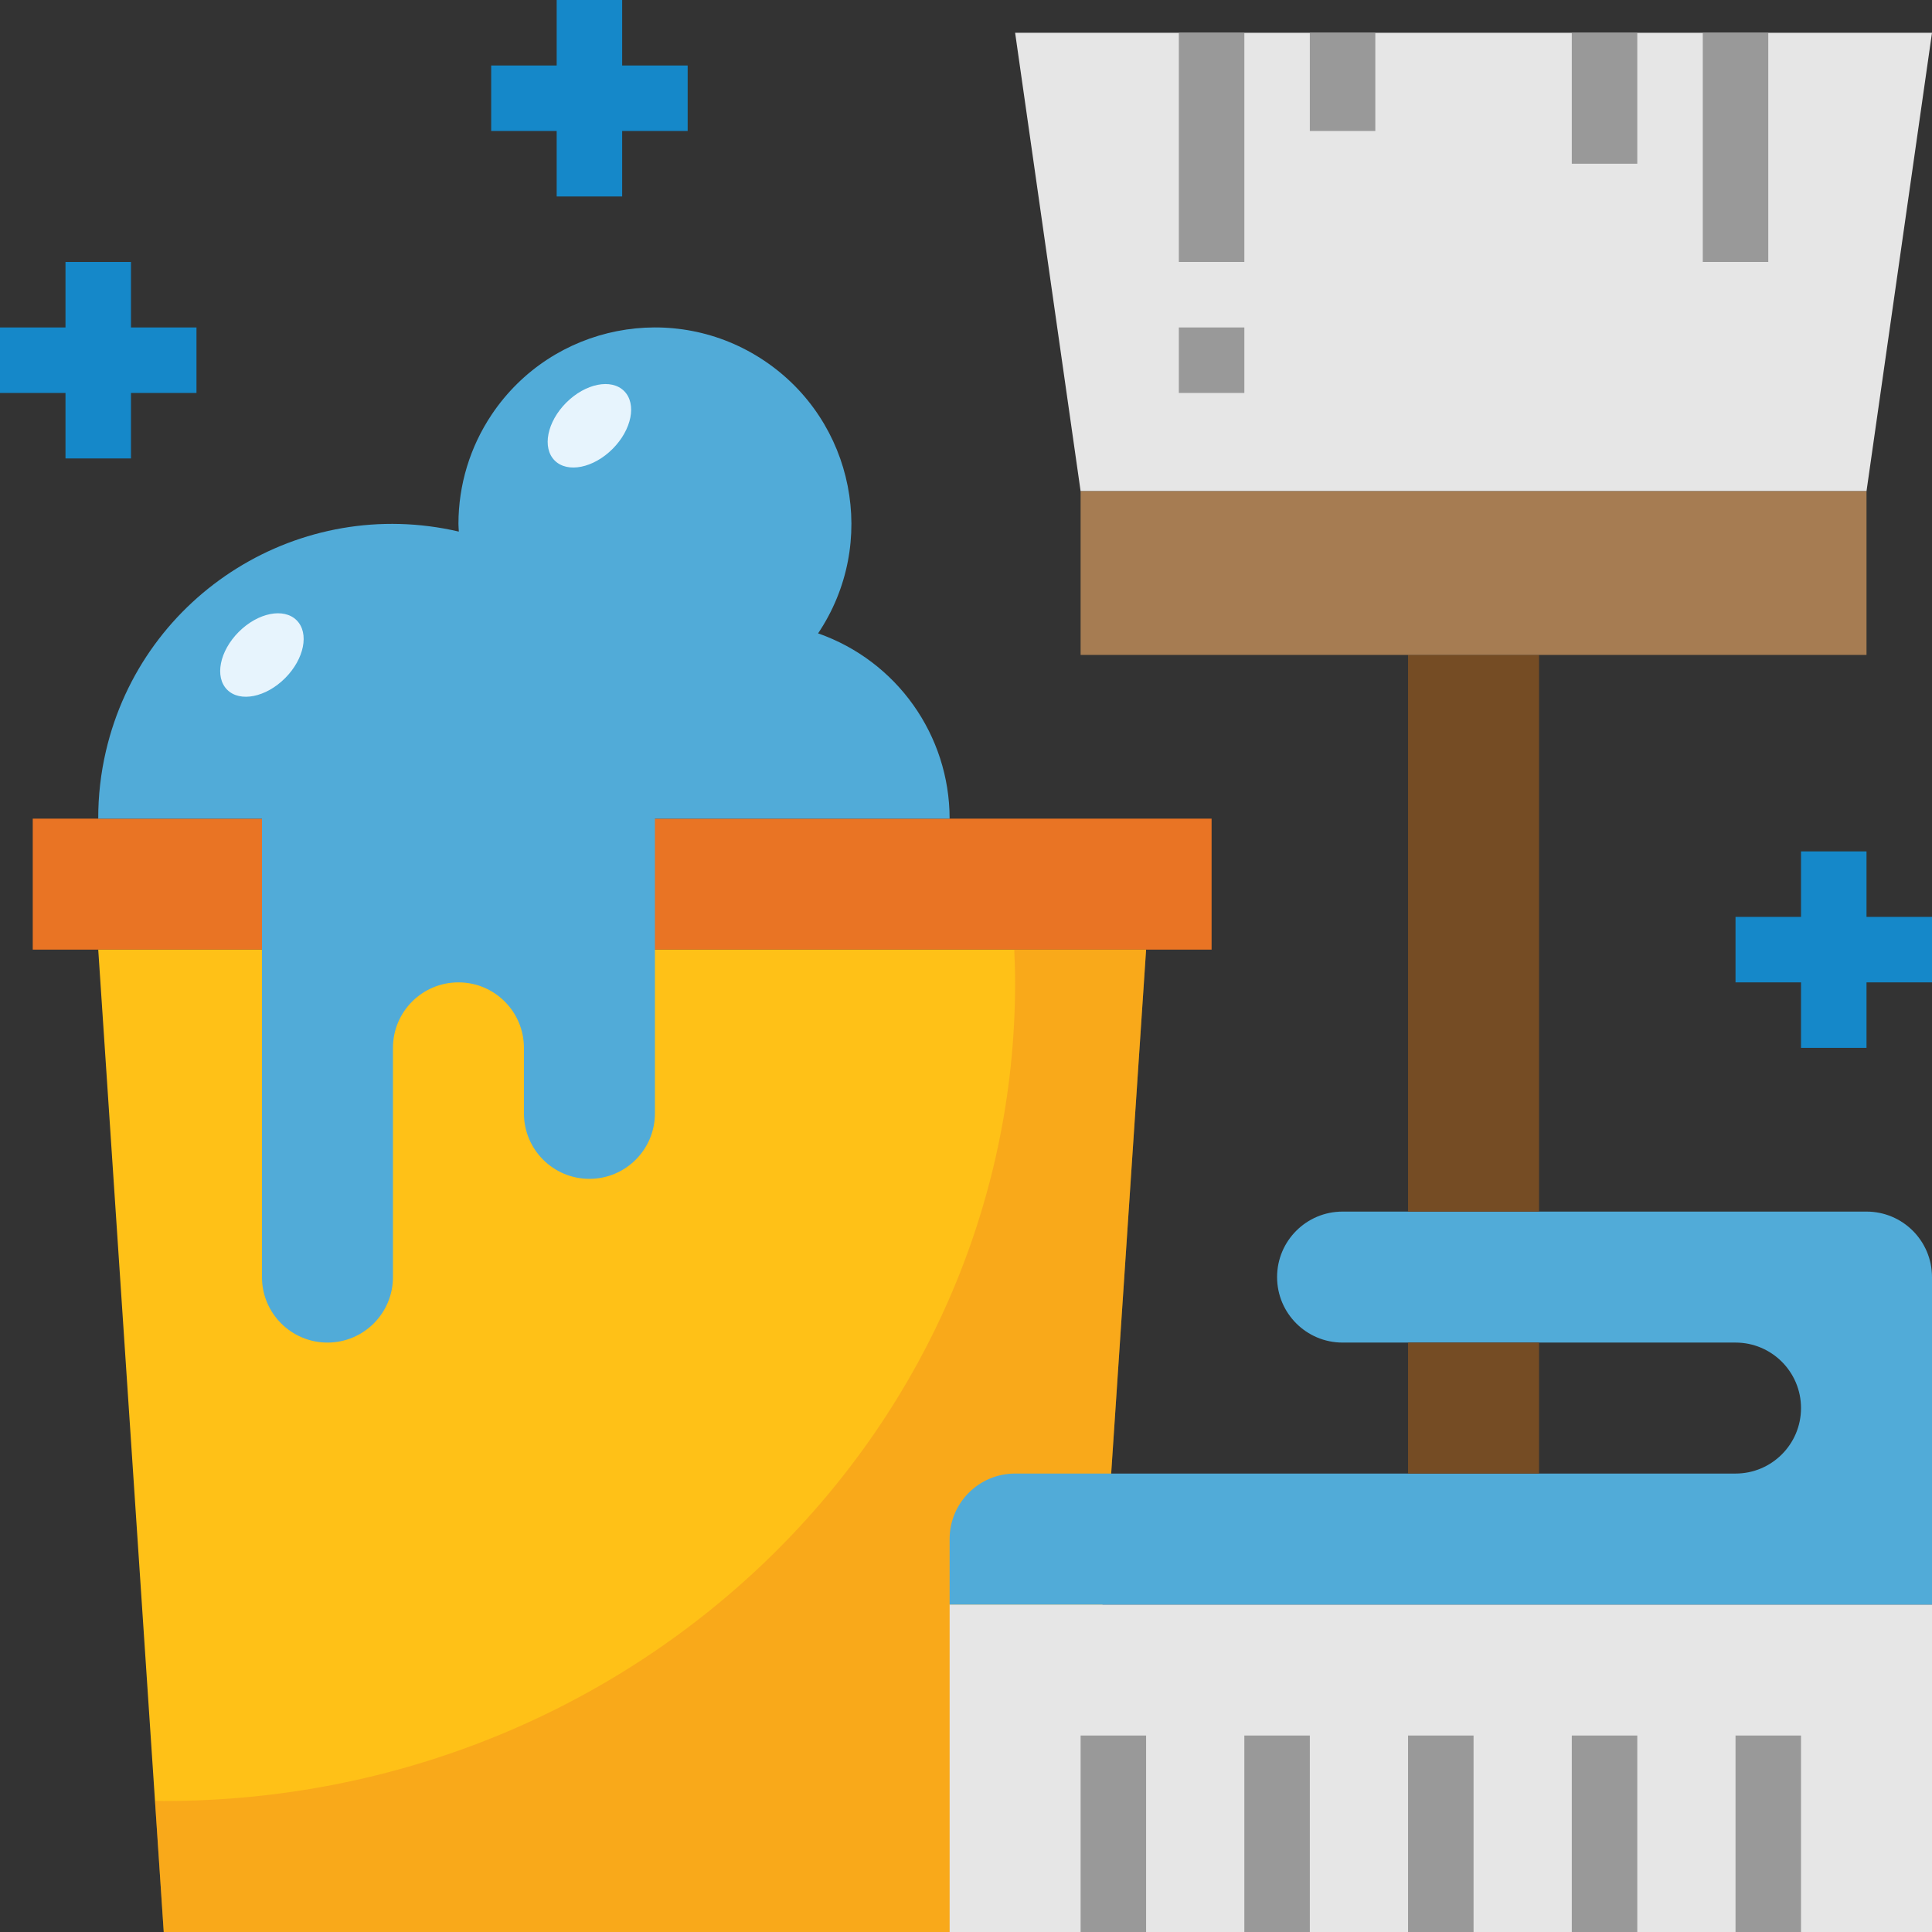 <?xml version="1.0" encoding="iso-8859-1"?>
<!-- Generator: Adobe Illustrator 19.0.0, SVG Export Plug-In . SVG Version: 6.00 Build 0)  -->
<svg version="1.1" id="Capa_1" xmlns="http://www.w3.org/2000/svg" xmlns:xlink="http://www.w3.org/1999/xlink" x="0px" y="0px"
	 viewBox="0 0 512 512" style="enable-background:new 0 0 512 512;" xml:space="preserve">
<rect x="0" y="0" width="512" height="512" fill="#333333" stroke="none"/>
<rect x="8.678" y="216.949" style="fill:#E97424;" width="312.407" height="34.712"/>
<polygon style="fill:#FFC117;" points="26.034,251.661 43.39,512 286.373,512 303.729,251.661 "/>
<path style="fill:#51ABD8;" d="M251.661,216.949c-0.017-22.111-13.998-41.793-34.859-49.1c16.02-23.882,9.641-56.225-14.241-72.244
	s-56.225-9.641-72.244,14.241c-5.753,8.574-8.825,18.675-8.825,29.002c0,0.686,0.078,1.354,0.104,2.031
	c-41.897-9.754-83.777,16.297-93.531,58.194c-1.362,5.858-2.048,11.863-2.031,17.877h43.39v121.492
	c0,9.589,7.767,17.356,17.356,17.356l0,0c9.589,0,17.356-7.767,17.356-17.356v-60.746c0-9.589,7.767-17.356,17.356-17.356l0,0
	c9.589,0,17.356,7.767,17.356,17.356v17.356c0,9.589,7.767,17.356,17.356,17.356l0,0c9.589,0,17.356-7.767,17.356-17.356v-78.102
	H251.661z"/>
<path style="opacity:0.3;fill:#E97424;enable-background:new    ;" d="M268.791,251.661c0.113,2.881,0.226,5.771,0.226,8.678
	c0,119.817-101.02,216.949-225.627,216.949c-0.781,0-1.545-0.052-2.317-0.052L43.39,512h242.983l17.356-260.339H268.791z"/>
<rect x="251.661" y="425.22" style="fill:#E6E6E6;" width="260.339" height="86.78"/>
<path style="fill:#51ABD8;" d="M251.661,425.22v-17.356c0-9.589,7.767-17.356,17.356-17.356h190.915
	c9.589,0,17.356-7.767,17.356-17.356l0,0c0-9.589-7.767-17.356-17.356-17.356H355.797c-9.589,0-17.356-7.767-17.356-17.356l0,0
	c0-9.589,7.767-17.356,17.356-17.356h138.847c9.589,0,17.356,7.767,17.356,17.356v86.78H251.661z"/>
<g>
	<rect y="86.78" style="fill:#1588C9;" width="52.068" height="17.356"/>
	<rect x="17.356" y="69.424" style="fill:#1588C9;" width="17.356" height="52.068"/>
	<rect x="459.932" y="242.983" style="fill:#1588C9;" width="52.068" height="17.356"/>
	<rect x="477.288" y="225.627" style="fill:#1588C9;" width="17.356" height="52.068"/>
	<rect x="130.169" y="17.356" style="fill:#1588C9;" width="52.068" height="17.356"/>
	<rect x="147.525" style="fill:#1588C9;" width="17.356" height="52.068"/>
</g>
<rect x="373.153" y="173.559" style="fill:#754C24;" width="34.712" height="147.525"/>
<polygon style="fill:#E6E6E6;" points="269.017,8.678 512,8.678 494.644,130.169 286.373,130.169 "/>
<rect x="286.373" y="130.169" style="fill:#A67C52;" width="208.271" height="43.39"/>
<rect x="373.153" y="355.797" style="fill:#754C24;" width="34.712" height="34.712"/>
<g>
	<rect x="451.254" y="8.678" style="fill:#999999;" width="17.356" height="60.746"/>
	<rect x="416.542" y="8.678" style="fill:#999999;" width="17.356" height="34.712"/>
	<rect x="312.407" y="8.678" style="fill:#999999;" width="17.356" height="60.746"/>
	<rect x="347.119" y="8.678" style="fill:#999999;" width="17.356" height="26.034"/>
	<rect x="312.407" y="86.78" style="fill:#999999;" width="17.356" height="17.356"/>
	<rect x="286.373" y="459.932" style="fill:#999999;" width="17.356" height="52.068"/>
	<rect x="329.763" y="459.932" style="fill:#999999;" width="17.356" height="52.068"/>
	<rect x="373.153" y="459.932" style="fill:#999999;" width="17.356" height="52.068"/>
	<rect x="416.542" y="459.932" style="fill:#999999;" width="17.356" height="52.068"/>
	<rect x="459.932" y="459.932" style="fill:#999999;" width="17.356" height="52.068"/>
</g>
<g>
	
		<ellipse transform="matrix(-0.707 -0.707 0.707 -0.707 186.874 303.024)" style="fill:#E7F4FD;" cx="156.196" cy="112.809" rx="8.678" ry="13.017"/>
	
		<ellipse transform="matrix(-0.707 -0.707 0.707 -0.707 -4.215 345.376)" style="fill:#E7F4FD;" cx="69.422" cy="173.561" rx="8.678" ry="13.017"/>
</g>
<g>
</g>
<g>
</g>
<g>
</g>
<g>
</g>
<g>
</g>
<g>
</g>
<g>
</g>
<g>
</g>
<g>
</g>
<g>
</g>
<g>
</g>
<g>
</g>
<g>
</g>
<g>
</g>
<g>
</g>
</svg>
